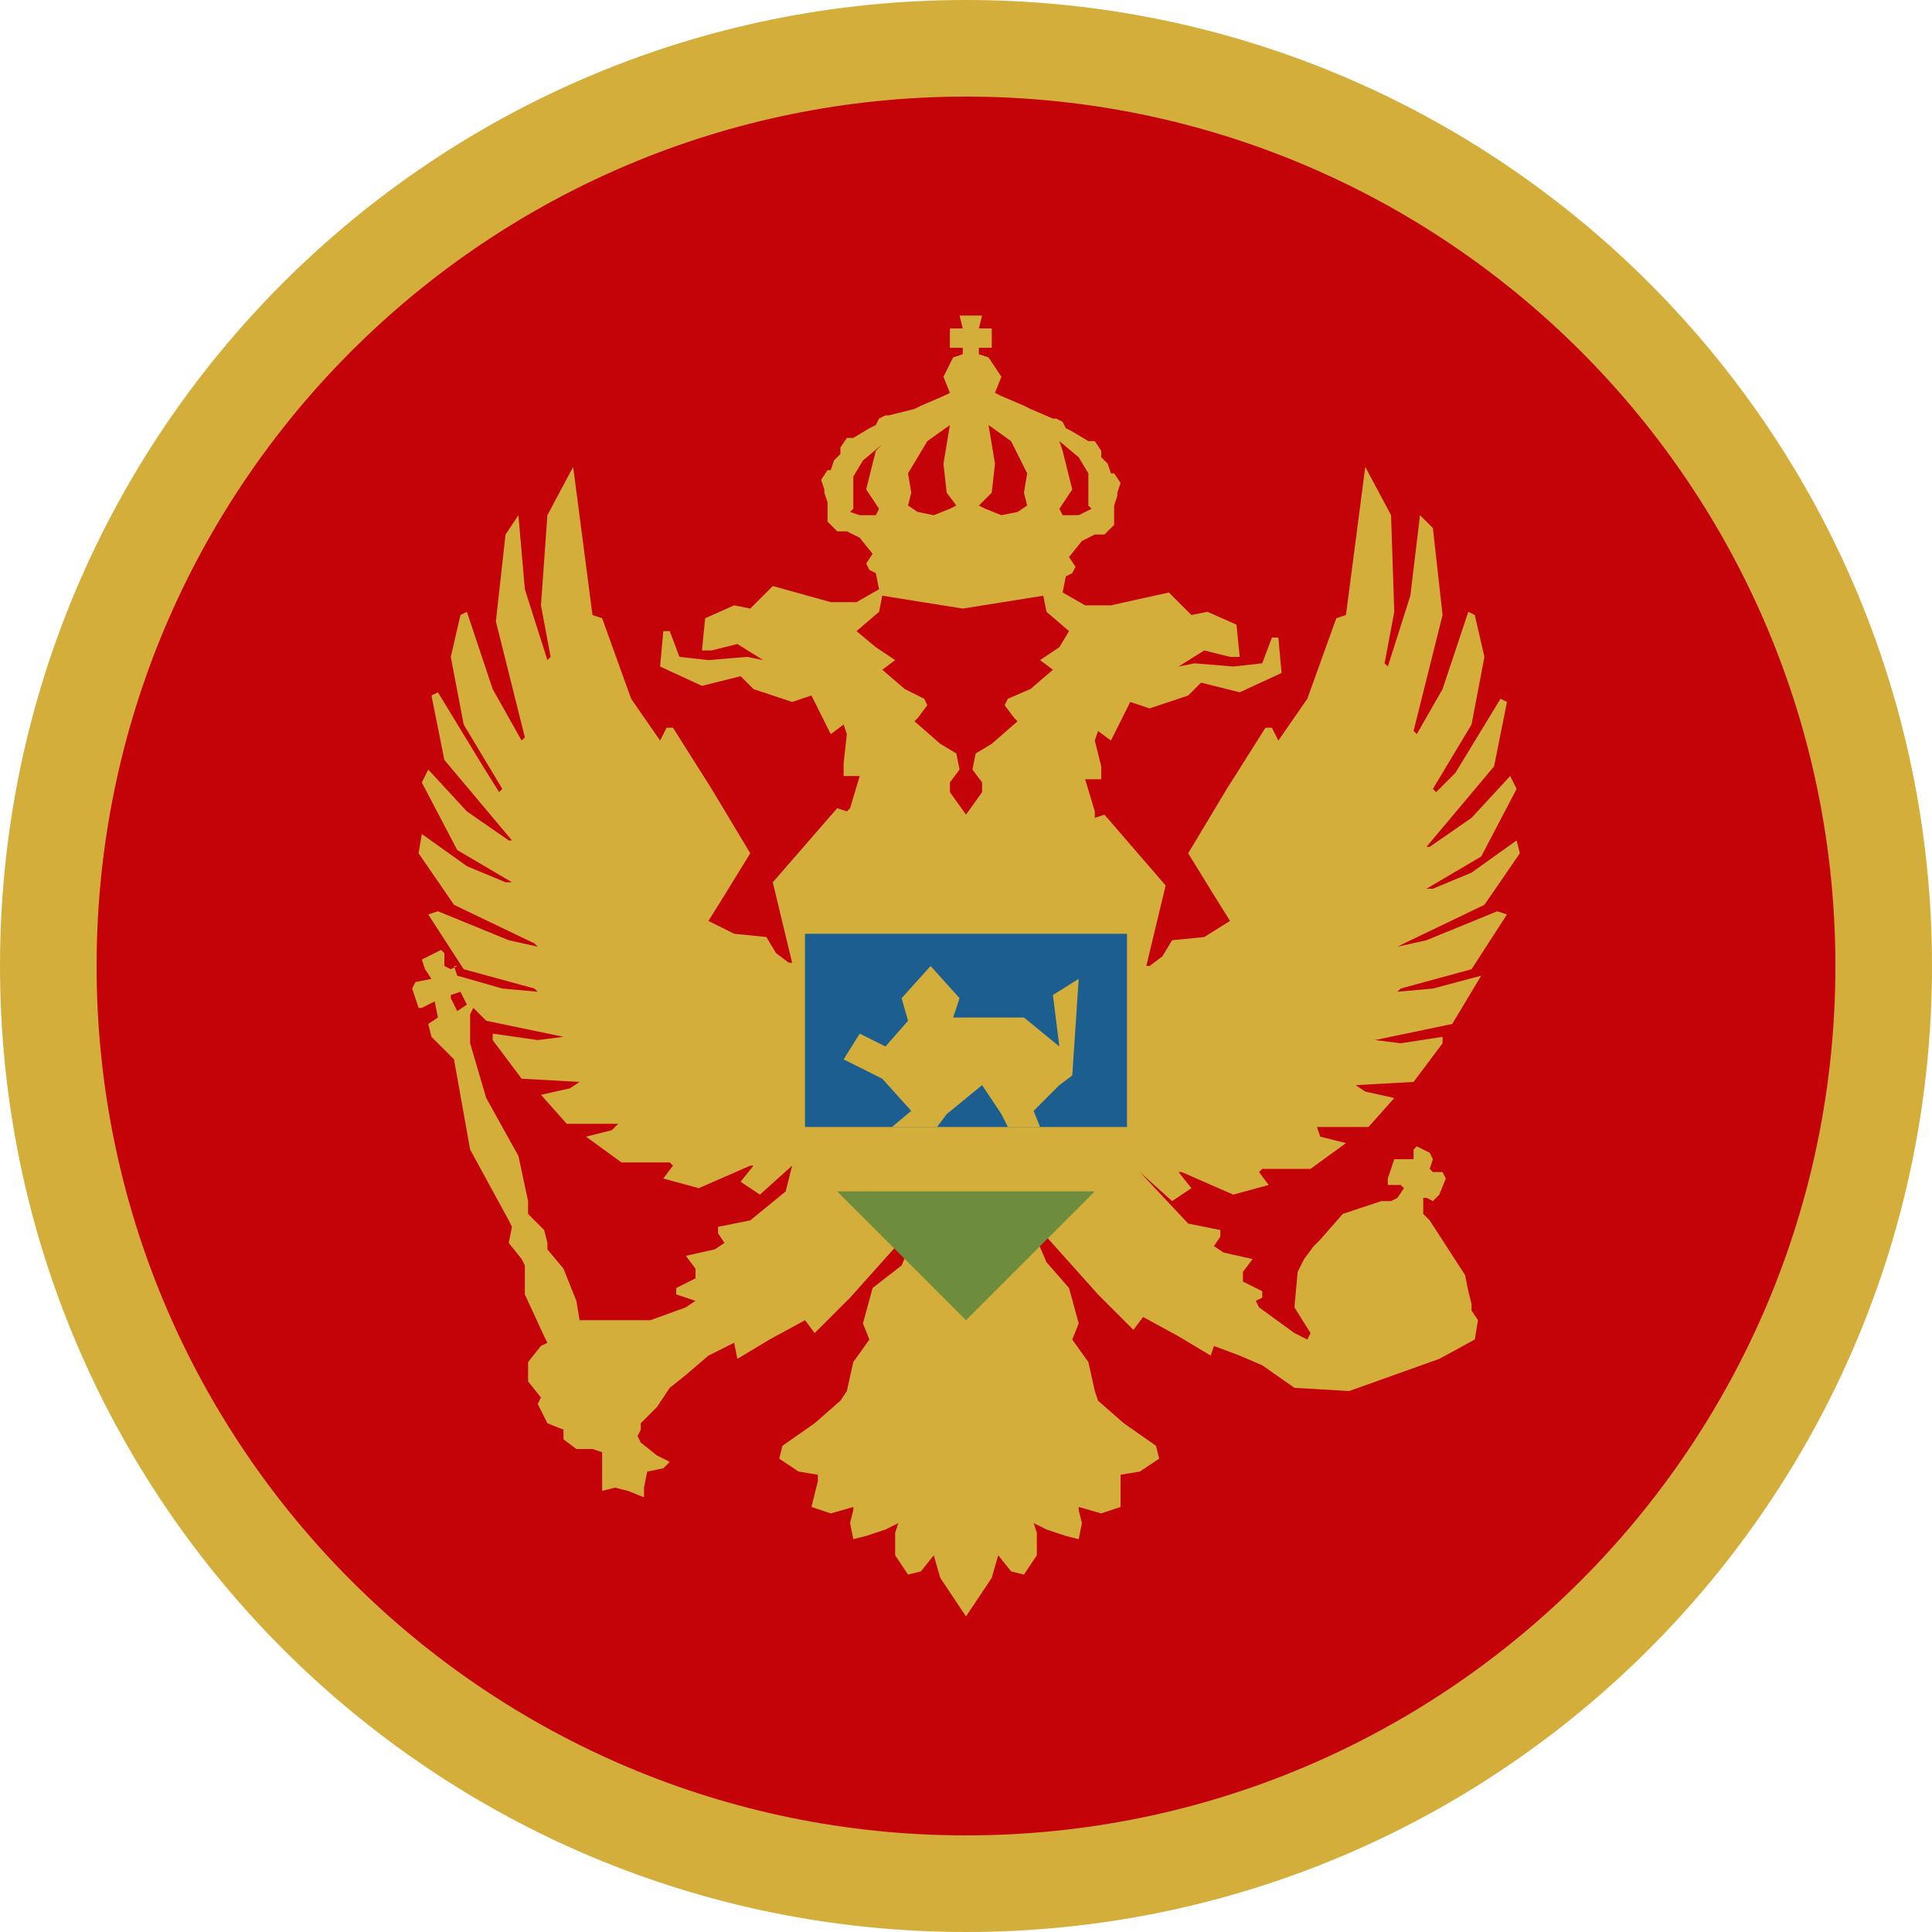 <svg width="18" height="18" viewBox="0 0 18 18" fill="none" xmlns="http://www.w3.org/2000/svg">
<path d="M9 18C13.971 18 18 13.971 18 9C18 4.029 13.971 0 9 0C4.029 0 0 4.029 0 9C0 13.971 4.029 18 9 18Z" fill="#D3AE3B"/>
<path d="M9 17.1C13.473 17.1 17.1 13.473 17.1 9C17.1 4.526 13.473 0.9 9 0.9C4.527 0.9 0.9 4.526 0.9 9C0.9 13.473 4.527 17.1 9 17.1Z" fill="#C40308"/>
<path d="M13.08 8.79L13.83 8.43L14.16 7.95L14.13 7.83L13.71 8.13L13.35 8.28H13.29L13.8 7.98L14.13 7.35L14.07 7.23L13.71 7.62L13.32 7.89H13.29L13.92 7.14L14.04 6.54L13.98 6.51L13.56 7.2L13.38 7.38L13.35 7.35L13.71 6.75L13.83 6.12L13.74 5.73L13.68 5.7L13.44 6.42L13.2 6.84L13.17 6.81L13.44 5.73L13.35 4.92L13.23 4.8L13.14 5.55L12.93 6.21L12.9 6.18L12.99 5.7L12.96 4.8L12.72 4.35L12.54 5.73L12.45 5.76L12.18 6.51L11.91 6.9L11.85 6.78H11.79L11.43 7.35L11.07 7.95L11.31 8.34L11.46 8.58L11.22 8.73L10.92 8.76L10.83 8.91L10.71 9H10.68L10.86 8.25L10.29 7.59L10.2 7.62V7.56L10.11 7.26H10.26V7.14L10.2 6.9L10.23 6.81L10.35 6.9L10.41 6.78L10.53 6.54L10.71 6.6L11.07 6.48L11.19 6.36L11.55 6.45L11.94 6.27L11.91 5.94H11.85L11.76 6.18L11.49 6.21L11.13 6.18L10.98 6.21L11.22 6.06L11.46 6.12H11.55L11.52 5.82L11.25 5.7L11.1 5.73L10.89 5.52L10.35 5.64H10.11L9.9 5.52L9.93 5.37L9.99 5.34L10.02 5.28L9.96 5.19L10.08 5.04L10.2 4.98H10.29L10.32 4.95L10.38 4.89V4.71L10.41 4.62V4.59L10.44 4.5L10.38 4.41H10.35L10.32 4.32L10.26 4.26V4.2L10.2 4.11H10.14L9.99 4.02L9.93 3.99L9.9 3.93L9.84 3.9H9.81L9.6 3.81L9.54 3.78L9.33 3.69L9.27 3.66L9.33 3.51L9.21 3.33L9.12 3.3V3.24H9.24V3.06H9.12L9.15 2.94H8.94L8.97 3.06H8.85V3.24H8.97V3.3L8.88 3.33L8.79 3.51L8.85 3.66L8.79 3.69L8.58 3.78L8.52 3.81L8.28 3.87H8.25L8.19 3.9L8.16 3.96L8.1 3.99L7.95 4.08H7.89L7.83 4.17V4.23L7.77 4.29L7.74 4.38H7.71L7.65 4.47L7.68 4.56V4.59L7.71 4.68V4.86L7.77 4.92L7.8 4.95H7.89L8.01 5.01L8.13 5.16L8.07 5.25L8.1 5.31L8.16 5.34L8.19 5.49L7.98 5.61H7.74L7.2 5.46L6.99 5.67L6.84 5.64L6.57 5.76L6.54 6.06H6.63L6.87 6L7.11 6.15L6.96 6.12L6.6 6.15L6.33 6.12L6.24 5.88H6.18L6.15 6.21L6.54 6.39L6.9 6.3L7.02 6.42L7.38 6.54L7.56 6.48L7.68 6.72L7.74 6.84L7.86 6.75L7.89 6.84L7.86 7.11V7.23H8.01L7.92 7.53L7.89 7.56L7.8 7.53L7.2 8.22L7.38 8.97H7.35L7.23 8.88L7.14 8.73L6.84 8.7L6.6 8.58L6.75 8.34L6.99 7.95L6.63 7.35L6.27 6.78H6.21L6.15 6.9L5.88 6.51L5.61 5.76L5.52 5.73L5.34 4.35L5.1 4.8L5.04 5.64L5.13 6.12L5.1 6.15L4.89 5.49L4.83 4.8L4.71 4.98L4.62 5.79L4.89 6.87L4.86 6.9L4.59 6.42L4.35 5.7L4.29 5.73L4.2 6.12L4.32 6.75L4.68 7.35L4.65 7.38L4.5 7.14L4.08 6.45L4.02 6.48L4.14 7.08L4.77 7.83H4.74L4.35 7.56L3.99 7.17L3.93 7.29L4.26 7.92L4.77 8.22H4.71L4.35 8.07L3.93 7.77L3.9 7.95L4.23 8.43L4.98 8.79L5.01 8.82L4.74 8.76L4.08 8.49L3.99 8.52L4.32 9.03L4.98 9.21L5.01 9.24L4.68 9.21L4.26 9.09L4.23 9H4.26L4.2 9.03L4.14 9V8.88L4.11 8.85L3.93 8.94L3.96 9.03L4.02 9.12L3.87 9.15L3.84 9.21L3.9 9.39H3.93L4.05 9.33L4.08 9.48L3.99 9.54L4.02 9.66L4.23 9.87L4.38 10.71L4.74 11.37L4.77 11.43L4.74 11.58L4.86 11.73L4.89 11.79V12.06L5.07 12.45L5.1 12.51L5.04 12.54L4.92 12.69V12.87L5.04 13.02L5.01 13.08L5.1 13.26L5.25 13.32V13.41L5.37 13.5H5.52L5.61 13.53V13.89L5.73 13.86L5.85 13.89L6 13.95V13.86L6.03 13.71L6.18 13.68L6.24 13.62L6.12 13.56L5.97 13.44L5.94 13.38L5.97 13.32V13.26L6.03 13.2L6.12 13.11L6.24 12.93L6.39 12.81L6.6 12.63L6.84 12.51L6.87 12.66L7.17 12.48L7.5 12.3L7.59 12.42L7.92 12.09L8.43 11.52L8.49 11.55V11.58L8.4 11.79L8.13 12L8.04 12.33L8.1 12.48L7.95 12.69L7.89 12.96L7.83 13.05L7.59 13.26L7.29 13.47L7.26 13.59L7.44 13.71L7.62 13.74V13.8L7.56 14.04L7.74 14.1L7.95 14.04V14.07L7.92 14.19L7.95 14.34L8.07 14.31L8.25 14.25L8.37 14.19L8.34 14.28V14.49L8.46 14.67L8.58 14.64L8.7 14.49L8.76 14.7L9 15.06L9.24 14.7L9.3 14.49L9.42 14.64L9.54 14.67L9.66 14.49V14.28L9.63 14.19L9.75 14.25L9.93 14.31L10.05 14.34L10.08 14.19L10.05 14.07V14.04L10.26 14.1L10.44 14.04V13.74L10.62 13.71L10.8 13.59L10.77 13.47L10.47 13.26L10.23 13.05L10.2 12.96L10.14 12.69L9.99 12.48L10.05 12.33L9.96 12L9.75 11.76L9.66 11.55V11.52L9.72 11.49L10.23 12.06L10.56 12.39L10.65 12.27L10.98 12.45L11.28 12.63L11.31 12.54L11.55 12.63L11.76 12.72L12.06 12.93L12.57 12.96L13.41 12.66L13.74 12.48L13.77 12.3L13.71 12.21V12.15L13.68 12.03L13.65 11.88L13.32 11.37L13.29 11.34L13.26 11.31V11.16H13.29L13.35 11.19L13.41 11.13L13.47 10.98L13.44 10.92H13.35L13.32 10.89L13.35 10.8L13.32 10.74L13.2 10.68L13.17 10.71V10.8H12.99L12.93 10.98V11.04H13.05L13.08 11.07L13.02 11.16L12.96 11.19H12.87L12.51 11.31L12.3 11.55L12.24 11.61L12.15 11.73L12.09 11.85L12.06 12.18L12.21 12.42L12.18 12.48L12.06 12.42L11.73 12.18L11.7 12.12L11.76 12.09V12.03L11.58 11.94V11.85L11.67 11.73L11.4 11.67L11.31 11.61L11.37 11.52V11.46L11.07 11.4L10.62 10.92L10.92 11.19L11.1 11.07L10.98 10.92H11.01L11.49 11.13L11.82 11.04L11.73 10.92L11.76 10.89H12.21L12.54 10.65L12.3 10.59L12.27 10.5H12.75L12.99 10.23L12.72 10.17L12.63 10.11L13.17 10.08L13.44 9.72V9.66L13.05 9.72L12.81 9.69L13.53 9.54L13.8 9.09L13.35 9.21L13.02 9.24L13.05 9.21L13.71 9.03L14.04 8.52L13.95 8.49L13.29 8.76L13.02 8.82L13.08 8.79V8.79ZM4.35 9.36L4.26 9.42L4.2 9.3V9.27L4.29 9.24L4.35 9.36ZM7.32 11.1L6.99 11.37L6.69 11.43V11.49L6.75 11.58L6.66 11.64L6.39 11.7L6.48 11.82V11.91L6.3 12V12.06L6.48 12.12L6.39 12.18L6.06 12.3H5.4L5.37 12.12L5.25 11.82L5.1 11.64V11.58L5.07 11.46L4.92 11.31V11.19L4.83 10.77L4.53 10.23L4.38 9.72V9.45L4.41 9.39L4.53 9.51L5.25 9.66L5.01 9.69L4.59 9.63V9.69L4.86 10.05L5.4 10.08L5.31 10.14L5.04 10.2L5.28 10.47H5.76L5.7 10.53L5.46 10.59L5.79 10.83H6.24L6.27 10.86L6.18 10.98L6.51 11.07L6.99 10.86H7.02L6.9 11.01L7.08 11.13L7.38 10.86L7.32 11.1V11.1ZM9.9 4.2L9.87 4.11L10.05 4.26L10.14 4.41V4.71L10.17 4.74L10.05 4.8H9.9L9.87 4.74L9.99 4.56L9.9 4.2ZM9.24 4.59L9.27 4.32L9.21 3.96L9.42 4.11L9.57 4.41L9.54 4.59L9.57 4.71L9.48 4.77L9.33 4.8L9.18 4.74L9.12 4.71L9.24 4.59V4.59ZM8.64 4.11L8.85 3.96L8.79 4.32L8.82 4.59L8.91 4.71L8.85 4.74L8.7 4.8L8.55 4.77L8.46 4.71L8.49 4.59L8.46 4.41L8.64 4.11V4.11ZM8.16 4.8H8.01L7.92 4.77L7.95 4.74V4.44L8.04 4.29L8.22 4.14L8.16 4.2L8.07 4.56L8.19 4.74L8.16 4.8V4.8ZM9.87 6.03L9.69 6.15L9.81 6.24L9.6 6.42L9.39 6.51L9.36 6.57L9.45 6.69L9.48 6.72L9.24 6.93L9.09 7.02L9.06 7.17L9.15 7.29V7.38L9 7.59L8.85 7.38V7.29L8.94 7.17L8.91 7.02L8.76 6.93L8.52 6.72L8.55 6.69L8.64 6.57L8.61 6.51L8.43 6.42L8.22 6.24L8.34 6.15L8.16 6.03L7.98 5.88L8.19 5.7L8.22 5.55L8.97 5.67L9.72 5.55L9.75 5.7L9.96 5.88L9.87 6.03" fill="#D3AE3B"/>
<path d="M7.5 8.7H10.5V10.5H7.5V8.7Z" fill="#1D5E91"/>
<path d="M9 12.3L10.2 11.1H7.8L9 12.3Z" fill="#6D8C3E"/>
<path d="M8.49 10.35L8.31 10.5H8.73L8.82 10.38L9.15 10.11L9.33 10.38L9.39 10.5H9.69L9.63 10.35L9.87 10.11L9.99 10.02L10.05 9.12L9.81 9.27L9.87 9.75L9.54 9.48H8.88L8.94 9.3L8.67 9L8.4 9.3L8.46 9.51L8.25 9.75L8.01 9.63L7.86 9.87L8.22 10.05L8.49 10.35Z" fill="#D3AE3B"/>
</svg>
